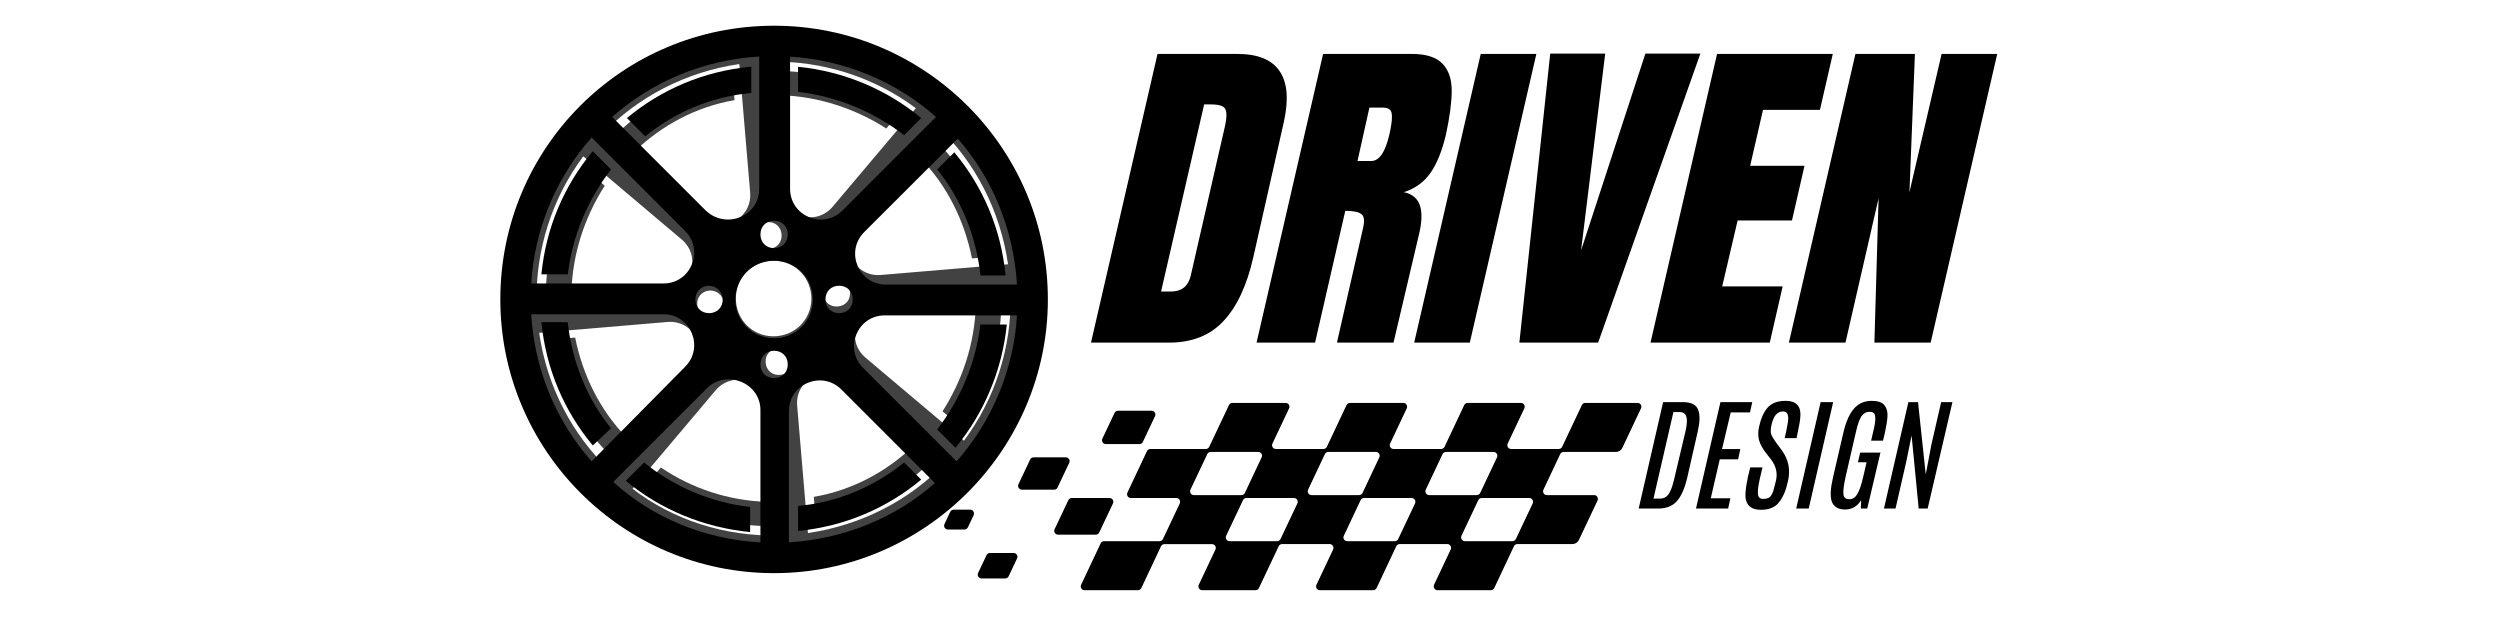 <svg xmlns="http://www.w3.org/2000/svg" xmlns:xlink="http://www.w3.org/1999/xlink" width="162" zoomAndPan="magnify" viewBox="0 0 121.5 30" height="40" preserveAspectRatio="xMidYMid meet" version="1.0"><defs><filter x="0%" y="0%" width="100%" height="100%" id="6cc03a43e6"><feColorMatrix values="0 0 0 0 1 0 0 0 0 1 0 0 0 0 1 0 0 0 1 0" color-interpolation-filters="sRGB"/></filter><g/><clipPath id="ad16af944c"><path d="M 24.316 1.25 L 50.926 1.25 L 50.926 27.855 L 24.316 27.855 Z M 24.316 1.25 " clip-rule="nonzero"/></clipPath><mask id="0ffd3f8068"><g filter="url(#6cc03a43e6)"><rect x="-12.15" width="145.8" fill="#000000" y="-3" height="36" fill-opacity="0.74"/></g></mask><clipPath id="8d7698e715"><path d="M 1 1 L 28 1 L 28 28 L 1 28 Z M 1 1 " clip-rule="nonzero"/></clipPath><clipPath id="06d141a7f9"><path d="M 0.602 2.691 L 26.414 0.512 L 28.594 26.324 L 2.781 28.508 Z M 0.602 2.691 " clip-rule="nonzero"/></clipPath><clipPath id="1236ac74f0"><path d="M 0.602 2.691 L 26.414 0.512 L 28.594 26.324 L 2.781 28.508 Z M 0.602 2.691 " clip-rule="nonzero"/></clipPath><clipPath id="961f4a7bfe"><path d="M 0.602 2.691 L 26.414 0.512 L 28.594 26.324 L 2.781 28.508 Z M 0.602 2.691 " clip-rule="nonzero"/></clipPath><clipPath id="a29ea2180c"><path d="M 14 3 L 21 3 L 21 7 L 14 7 Z M 14 3 " clip-rule="nonzero"/></clipPath><clipPath id="6dc0015d52"><path d="M 0.602 2.691 L 26.414 0.512 L 28.594 26.324 L 2.781 28.508 Z M 0.602 2.691 " clip-rule="nonzero"/></clipPath><clipPath id="46d8c257d9"><path d="M 0.602 2.691 L 26.414 0.512 L 28.594 26.324 L 2.781 28.508 Z M 0.602 2.691 " clip-rule="nonzero"/></clipPath><clipPath id="2184f3ad4e"><path d="M 0.602 2.691 L 26.414 0.512 L 28.594 26.324 L 2.781 28.508 Z M 0.602 2.691 " clip-rule="nonzero"/></clipPath><clipPath id="71c4fabd2c"><path d="M 6 3 L 13 3 L 13 8 L 6 8 Z M 6 3 " clip-rule="nonzero"/></clipPath><clipPath id="fefc29f5ed"><path d="M 0.602 2.691 L 26.414 0.512 L 28.594 26.324 L 2.781 28.508 Z M 0.602 2.691 " clip-rule="nonzero"/></clipPath><clipPath id="458ca07167"><path d="M 0.602 2.691 L 26.414 0.512 L 28.594 26.324 L 2.781 28.508 Z M 0.602 2.691 " clip-rule="nonzero"/></clipPath><clipPath id="8ea58e1f91"><path d="M 0.602 2.691 L 26.414 0.512 L 28.594 26.324 L 2.781 28.508 Z M 0.602 2.691 " clip-rule="nonzero"/></clipPath><clipPath id="d7f1fad88b"><path d="M 3 8 L 7 8 L 7 15 L 3 15 Z M 3 8 " clip-rule="nonzero"/></clipPath><clipPath id="e4219e9cd0"><path d="M 0.602 2.691 L 26.414 0.512 L 28.594 26.324 L 2.781 28.508 Z M 0.602 2.691 " clip-rule="nonzero"/></clipPath><clipPath id="780f43af9c"><path d="M 0.602 2.691 L 26.414 0.512 L 28.594 26.324 L 2.781 28.508 Z M 0.602 2.691 " clip-rule="nonzero"/></clipPath><clipPath id="229ede23cf"><path d="M 0.602 2.691 L 26.414 0.512 L 28.594 26.324 L 2.781 28.508 Z M 0.602 2.691 " clip-rule="nonzero"/></clipPath><clipPath id="0cddb09bcd"><path d="M 16 21 L 23 21 L 23 26 L 16 26 Z M 16 21 " clip-rule="nonzero"/></clipPath><clipPath id="e87047180e"><path d="M 0.602 2.691 L 26.414 0.512 L 28.594 26.324 L 2.781 28.508 Z M 0.602 2.691 " clip-rule="nonzero"/></clipPath><clipPath id="5d83ba9b7b"><path d="M 0.602 2.691 L 26.414 0.512 L 28.594 26.324 L 2.781 28.508 Z M 0.602 2.691 " clip-rule="nonzero"/></clipPath><clipPath id="23c05957e6"><path d="M 0.602 2.691 L 26.414 0.512 L 28.594 26.324 L 2.781 28.508 Z M 0.602 2.691 " clip-rule="nonzero"/></clipPath><clipPath id="22a3b07d28"><path d="M 3 16 L 8 16 L 8 23 L 3 23 Z M 3 16 " clip-rule="nonzero"/></clipPath><clipPath id="0376f7c72d"><path d="M 0.602 2.691 L 26.414 0.512 L 28.594 26.324 L 2.781 28.508 Z M 0.602 2.691 " clip-rule="nonzero"/></clipPath><clipPath id="c034ba8151"><path d="M 0.602 2.691 L 26.414 0.512 L 28.594 26.324 L 2.781 28.508 Z M 0.602 2.691 " clip-rule="nonzero"/></clipPath><clipPath id="cf10453338"><path d="M 0.602 2.691 L 26.414 0.512 L 28.594 26.324 L 2.781 28.508 Z M 0.602 2.691 " clip-rule="nonzero"/></clipPath><clipPath id="5bc2e9b3d0"><path d="M 22 14 L 26 14 L 26 21 L 22 21 Z M 22 14 " clip-rule="nonzero"/></clipPath><clipPath id="e37374c3d3"><path d="M 0.602 2.691 L 26.414 0.512 L 28.594 26.324 L 2.781 28.508 Z M 0.602 2.691 " clip-rule="nonzero"/></clipPath><clipPath id="fffb6001ea"><path d="M 0.602 2.691 L 26.414 0.512 L 28.594 26.324 L 2.781 28.508 Z M 0.602 2.691 " clip-rule="nonzero"/></clipPath><clipPath id="7e9fc97af9"><path d="M 0.602 2.691 L 26.414 0.512 L 28.594 26.324 L 2.781 28.508 Z M 0.602 2.691 " clip-rule="nonzero"/></clipPath><clipPath id="52ac3c7b2e"><path d="M 21 6 L 26 6 L 26 13 L 21 13 Z M 21 6 " clip-rule="nonzero"/></clipPath><clipPath id="29eae0246c"><path d="M 0.602 2.691 L 26.414 0.512 L 28.594 26.324 L 2.781 28.508 Z M 0.602 2.691 " clip-rule="nonzero"/></clipPath><clipPath id="e62a1b9c3c"><path d="M 0.602 2.691 L 26.414 0.512 L 28.594 26.324 L 2.781 28.508 Z M 0.602 2.691 " clip-rule="nonzero"/></clipPath><clipPath id="ee53568863"><path d="M 0.602 2.691 L 26.414 0.512 L 28.594 26.324 L 2.781 28.508 Z M 0.602 2.691 " clip-rule="nonzero"/></clipPath><clipPath id="b7754de152"><path d="M 8 22 L 15 22 L 15 26 L 8 26 Z M 8 22 " clip-rule="nonzero"/></clipPath><clipPath id="35a4dc8531"><path d="M 0.602 2.691 L 26.414 0.512 L 28.594 26.324 L 2.781 28.508 Z M 0.602 2.691 " clip-rule="nonzero"/></clipPath><clipPath id="102533b3d5"><path d="M 0.602 2.691 L 26.414 0.512 L 28.594 26.324 L 2.781 28.508 Z M 0.602 2.691 " clip-rule="nonzero"/></clipPath><clipPath id="44464e4ae3"><path d="M 0.602 2.691 L 26.414 0.512 L 28.594 26.324 L 2.781 28.508 Z M 0.602 2.691 " clip-rule="nonzero"/></clipPath><clipPath id="6c861a543f"><rect x="0" width="29" y="0" height="29"/></clipPath><clipPath id="cc2e892f1d"><path d="M 53 19.582 L 57 19.582 L 57 22 L 53 22 Z M 53 19.582 " clip-rule="nonzero"/></clipPath><clipPath id="25515c6eb5"><path d="M 52 19.582 L 79.984 19.582 L 79.984 28.684 L 52 28.684 Z M 52 19.582 " clip-rule="nonzero"/></clipPath><clipPath id="7aa5ca1f8a"><path d="M 45.68 24 L 48 24 L 48 26 L 45.68 26 Z M 45.68 24 " clip-rule="nonzero"/></clipPath><clipPath id="a32478ad60"><path d="M 47 26 L 50 26 L 50 28.684 L 47 28.684 Z M 47 26 " clip-rule="nonzero"/></clipPath></defs><g clip-path="url(#ad16af944c)"><path fill="#000000" d="M 37.621 1.25 C 30.25 1.25 24.316 7.18 24.316 14.551 C 24.316 21.867 30.25 27.855 37.621 27.855 C 44.938 27.855 50.926 21.867 50.926 14.551 C 50.926 7.18 44.938 1.25 37.621 1.25 Z M 49.426 13.832 L 43.055 13.832 C 41.723 13.832 41.059 12.223 42 11.281 L 46.547 6.738 C 48.207 8.621 49.262 11.117 49.426 13.832 Z M 38.34 2.746 C 41.059 2.91 43.551 3.965 45.492 5.684 L 40.945 10.23 C 40.004 11.172 38.398 10.504 38.398 9.176 L 38.398 2.746 Z M 41.445 14.551 C 41.445 14.941 41.168 15.219 40.781 15.219 C 40.391 15.219 40.117 14.941 40.117 14.551 C 40.117 14.164 40.391 13.887 40.781 13.887 C 41.168 13.887 41.445 14.164 41.445 14.551 Z M 39.504 14.551 C 39.504 15.605 38.676 16.438 37.621 16.438 C 36.566 16.438 35.738 15.605 35.738 14.551 C 35.738 13.5 36.566 12.668 37.621 12.668 C 38.676 12.668 39.504 13.5 39.504 14.551 Z M 37.621 10.727 C 38.008 10.727 38.285 11.004 38.285 11.395 C 38.285 11.781 38.008 12.059 37.621 12.059 C 37.234 12.059 36.957 11.781 36.957 11.395 C 36.957 11.004 37.234 10.727 37.621 10.727 Z M 36.898 2.746 L 36.898 9.176 C 36.898 10.504 35.293 11.172 34.297 10.23 L 29.75 5.684 C 31.691 3.965 34.184 2.91 36.898 2.746 Z M 35.125 14.551 C 35.125 14.941 34.848 15.219 34.461 15.219 C 34.074 15.219 33.797 14.941 33.797 14.551 C 33.797 14.164 34.074 13.887 34.461 13.887 C 34.793 13.887 35.125 14.164 35.125 14.551 Z M 28.754 6.68 L 33.297 11.227 C 34.238 12.168 33.574 13.777 32.246 13.777 L 25.816 13.777 C 25.98 11.117 27.035 8.621 28.754 6.68 Z M 25.816 15.273 L 32.246 15.273 C 33.574 15.273 34.238 16.879 33.297 17.824 L 28.754 22.422 C 27.035 20.484 25.98 17.988 25.816 15.273 Z M 36.898 26.359 C 34.184 26.191 31.691 25.141 29.805 23.422 L 34.352 18.875 C 35.293 17.934 36.957 18.598 36.957 19.93 L 36.957 26.359 Z M 37.621 18.375 C 37.234 18.375 36.957 18.098 36.957 17.711 C 36.957 17.324 37.234 17.047 37.621 17.047 C 38.008 17.047 38.285 17.324 38.285 17.711 C 38.285 18.098 38.008 18.375 37.621 18.375 Z M 38.34 26.359 L 38.34 19.984 C 38.34 18.652 39.949 17.988 40.891 18.93 L 45.438 23.477 C 43.551 25.141 41.059 26.191 38.34 26.359 Z M 46.488 22.422 L 41.945 17.879 C 41.004 16.934 41.668 15.328 42.996 15.328 L 49.426 15.328 C 49.262 17.988 48.207 20.484 46.488 22.422 Z M 46.488 22.422 " fill-opacity="1" fill-rule="nonzero"/></g><path fill="#000000" d="M 44.77 5.738 C 43.109 4.352 41.004 3.465 38.785 3.246 L 38.785 4.465 C 40.727 4.688 42.5 5.461 43.941 6.57 Z M 44.77 5.738 " fill-opacity="1" fill-rule="nonzero"/><path fill="#000000" d="M 36.457 3.246 C 34.184 3.465 32.133 4.352 30.469 5.738 L 31.359 6.625 C 32.797 5.461 34.574 4.688 36.512 4.52 L 36.512 3.246 Z M 36.457 3.246 " fill-opacity="1" fill-rule="nonzero"/><path fill="#000000" d="M 27.59 13.387 C 27.809 11.449 28.586 9.676 29.695 8.234 L 28.809 7.348 C 27.422 9.008 26.535 11.059 26.312 13.332 L 27.59 13.332 Z M 27.59 13.387 " fill-opacity="1" fill-rule="nonzero"/><path fill="#000000" d="M 43.941 22.477 C 42.5 23.641 40.727 24.418 38.785 24.586 L 38.785 25.805 C 41.059 25.582 43.109 24.695 44.77 23.309 Z M 43.941 22.477 " fill-opacity="1" fill-rule="nonzero"/><path fill="#000000" d="M 29.695 20.816 C 28.531 19.375 27.809 17.602 27.59 15.66 L 26.312 15.66 C 26.535 17.934 27.422 19.984 28.809 21.648 Z M 29.695 20.816 " fill-opacity="1" fill-rule="nonzero"/><path fill="#000000" d="M 47.652 15.715 C 47.434 17.656 46.656 19.43 45.547 20.871 L 46.434 21.758 C 47.82 20.094 48.707 17.988 48.93 15.773 L 47.652 15.773 Z M 47.652 15.715 " fill-opacity="1" fill-rule="nonzero"/><path fill="#000000" d="M 45.547 8.234 C 46.711 9.676 47.434 11.449 47.652 13.387 L 48.871 13.387 C 48.652 11.117 47.766 9.066 46.379 7.402 Z M 45.547 8.234 " fill-opacity="1" fill-rule="nonzero"/><path fill="#000000" d="M 31.301 22.477 L 30.414 23.367 C 32.078 24.75 34.184 25.637 36.457 25.859 L 36.457 24.641 C 34.516 24.418 32.742 23.641 31.301 22.477 Z M 31.301 22.477 " fill-opacity="1" fill-rule="nonzero"/><g mask="url(#0ffd3f8068)"><g transform="matrix(1, 0, 0, 1, 23, 0)"><g clip-path="url(#6c861a543f)"><g clip-path="url(#8d7698e715)"><g clip-path="url(#06d141a7f9)"><g clip-path="url(#1236ac74f0)"><g clip-path="url(#961f4a7bfe)"><path fill="#000000" d="M 13.508 1.602 C 6.355 2.207 1.086 8.445 1.691 15.598 C 2.289 22.699 8.535 28.02 15.688 27.418 C 22.785 26.816 28.105 20.52 27.504 13.418 C 26.902 6.266 20.605 1.004 13.508 1.602 Z M 25.992 12.844 L 19.809 13.363 C 18.52 13.473 17.742 11.969 18.578 10.977 L 22.617 6.195 C 24.383 7.887 25.609 10.223 25.992 12.844 Z M 14.328 2.996 C 16.977 2.934 19.484 3.75 21.508 5.258 L 17.469 10.043 C 16.633 11.035 15.02 10.52 14.91 9.23 L 14.383 2.992 Z M 18.309 14.195 C 18.34 14.574 18.094 14.863 17.719 14.895 C 17.34 14.926 17.051 14.68 17.02 14.305 C 16.984 13.93 17.23 13.637 17.609 13.605 C 17.984 13.574 18.277 13.82 18.309 14.195 Z M 16.426 14.355 C 16.512 15.375 15.773 16.25 14.754 16.336 C 13.73 16.426 12.855 15.684 12.77 14.664 C 12.684 13.641 13.422 12.766 14.441 12.68 C 15.465 12.594 16.34 13.332 16.426 14.355 Z M 14.285 10.797 C 14.66 10.766 14.953 11.012 14.984 11.391 C 15.016 11.766 14.77 12.059 14.395 12.09 C 14.016 12.121 13.727 11.875 13.695 11.5 C 13.66 11.121 13.906 10.832 14.285 10.797 Z M 12.93 3.113 L 13.457 9.352 C 13.566 10.641 12.062 11.418 11.016 10.586 L 6.234 6.551 C 7.977 4.723 10.309 3.496 12.93 3.113 Z M 12.176 14.715 C 12.211 15.09 11.965 15.383 11.586 15.414 C 11.211 15.445 10.918 15.199 10.887 14.824 C 10.855 14.445 11.102 14.156 11.477 14.121 C 11.801 14.094 12.145 14.336 12.176 14.715 Z M 5.348 7.598 L 10.129 11.637 C 11.121 12.473 10.609 14.09 9.316 14.195 L 3.078 14.723 C 3.023 12.129 3.84 9.621 5.348 7.598 Z M 3.203 16.176 L 9.441 15.648 C 10.73 15.539 11.508 17.047 10.672 18.035 L 6.637 22.871 C 4.812 21.133 3.586 18.797 3.203 16.176 Z M 14.867 26.023 C 12.219 26.086 9.711 25.266 7.742 23.754 L 11.777 18.973 C 12.617 17.98 14.285 18.488 14.395 19.781 L 14.918 26.02 Z M 14.91 18.219 C 14.535 18.25 14.242 18.004 14.211 17.629 C 14.18 17.254 14.426 16.961 14.801 16.93 C 15.18 16.898 15.469 17.145 15.504 17.52 C 15.535 17.898 15.289 18.188 14.91 18.219 Z M 16.266 25.906 L 15.742 19.719 C 15.633 18.43 17.137 17.652 18.129 18.488 L 22.91 22.527 C 21.219 24.297 18.887 25.52 16.266 25.906 Z M 23.848 21.418 L 19.066 17.383 C 18.074 16.543 18.586 14.93 19.879 14.82 L 26.117 14.293 C 26.172 16.891 25.355 19.395 23.848 21.418 Z M 23.848 21.418 " fill-opacity="1" fill-rule="nonzero"/></g></g></g></g><g clip-path="url(#a29ea2180c)"><g clip-path="url(#6dc0015d52)"><g clip-path="url(#46d8c257d9)"><g clip-path="url(#2184f3ad4e)"><path fill="#000000" d="M 20.812 5.371 C 19.086 4.164 16.969 3.477 14.801 3.441 L 14.902 4.625 C 16.801 4.684 18.586 5.289 20.074 6.246 Z M 20.812 5.371 " fill-opacity="1" fill-rule="nonzero"/></g></g></g></g><g clip-path="url(#71c4fabd2c)"><g clip-path="url(#fefc29f5ed)"><g clip-path="url(#458ca07167)"><g clip-path="url(#8ea58e1f91)"><path fill="#000000" d="M 12.543 3.633 C 10.355 4.035 8.438 5.062 6.938 6.543 L 7.871 7.332 C 9.176 6.086 10.832 5.188 12.699 4.867 L 12.594 3.629 Z M 12.543 3.633 " fill-opacity="1" fill-rule="nonzero"/></g></g></g></g><g clip-path="url(#d7f1fad88b)"><g clip-path="url(#e4219e9cd0)"><g clip-path="url(#780f43af9c)"><g clip-path="url(#229ede23cf)"><path fill="#000000" d="M 4.77 14.203 C 4.824 12.301 5.434 10.516 6.391 9.027 L 5.457 8.238 C 4.25 9.969 3.555 12.031 3.527 14.254 L 4.766 14.148 Z M 4.77 14.203 " fill-opacity="1" fill-rule="nonzero"/></g></g></g></g><g clip-path="url(#0cddb09bcd)"><g clip-path="url(#e87047180e)"><g clip-path="url(#5d83ba9b7b)"><g clip-path="url(#23c05957e6)"><path fill="#000000" d="M 21.379 21.684 C 20.074 22.93 18.418 23.828 16.551 24.148 L 16.648 25.332 C 18.836 24.93 20.754 23.902 22.254 22.422 Z M 21.379 21.684 " fill-opacity="1" fill-rule="nonzero"/></g></g></g></g><g clip-path="url(#22a3b07d28)"><g clip-path="url(#0376f7c72d)"><g clip-path="url(#c034ba8151)"><g clip-path="url(#cf10453338)"><path fill="#000000" d="M 7.422 21.234 C 6.172 19.934 5.328 18.27 4.953 16.406 L 3.719 16.512 C 4.117 18.699 5.148 20.617 6.629 22.113 Z M 7.422 21.234 " fill-opacity="1" fill-rule="nonzero"/></g></g></g></g><g clip-path="url(#5bc2e9b3d0)"><g clip-path="url(#e37374c3d3)"><g clip-path="url(#fffb6001ea)"><g clip-path="url(#7e9fc97af9)"><path fill="#000000" d="M 24.426 14.816 C 24.371 16.719 23.762 18.5 22.805 19.992 L 23.738 20.777 C 24.945 19.051 25.637 16.934 25.668 14.766 L 24.434 14.871 Z M 24.426 14.816 " fill-opacity="1" fill-rule="nonzero"/></g></g></g></g><g clip-path="url(#52ac3c7b2e)"><g clip-path="url(#29eae0246c)"><g clip-path="url(#e62a1b9c3c)"><g clip-path="url(#ee53568863)"><path fill="#000000" d="M 21.77 7.73 C 23.02 9.031 23.863 10.695 24.238 12.559 L 25.418 12.457 C 25.02 10.27 23.988 8.355 22.508 6.855 Z M 21.77 7.73 " fill-opacity="1" fill-rule="nonzero"/></g></g></g></g><g clip-path="url(#b7754de152)"><g clip-path="url(#35a4dc8531)"><g clip-path="url(#102533b3d5)"><g clip-path="url(#44464e4ae3)"><path fill="#000000" d="M 9.117 22.719 L 8.328 23.652 C 10.055 24.859 12.172 25.547 14.395 25.574 L 14.297 24.391 C 12.395 24.336 10.609 23.73 9.117 22.719 Z M 9.117 22.719 " fill-opacity="1" fill-rule="nonzero"/></g></g></g></g></g></g></g><g fill="#000000" fill-opacity="1"><g transform="translate(54.006, 16.652)"><g><path d="M 2.25 -14.031 L 6.125 -14.031 C 7.125 -14.031 7.812 -13.75 8.188 -13.188 C 8.562 -12.633 8.629 -11.816 8.391 -10.734 L 6.906 -4.156 C 6.594 -2.781 6.109 -1.742 5.453 -1.047 C 4.805 -0.348 3.922 0 2.797 0 L -0.984 0 Z M 2.906 -2.484 C 3.414 -2.484 3.734 -2.734 3.859 -3.234 L 5.516 -10.469 C 5.586 -10.781 5.613 -11.016 5.594 -11.172 C 5.582 -11.328 5.52 -11.43 5.406 -11.484 C 5.289 -11.547 5.098 -11.578 4.828 -11.578 L 4.516 -11.578 L 2.422 -2.484 Z M 2.906 -2.484 "/></g></g></g><g fill="#000000" fill-opacity="1"><g transform="translate(62.053, 16.652)"><g><path d="M 2.25 -14.031 L 6.562 -14.031 C 7.25 -14.031 7.742 -13.875 8.047 -13.562 C 8.348 -13.25 8.5 -12.812 8.5 -12.25 C 8.5 -11.688 8.406 -10.973 8.219 -10.109 C 8.031 -9.316 7.781 -8.695 7.469 -8.25 C 7.156 -7.801 6.723 -7.488 6.172 -7.312 C 6.578 -7.227 6.836 -7.016 6.953 -6.672 C 7.066 -6.336 7.055 -5.883 6.922 -5.312 L 5.672 0 L 2.922 0 L 4.172 -5.484 C 4.273 -5.879 4.258 -6.129 4.125 -6.234 C 4 -6.348 3.734 -6.406 3.328 -6.406 L 1.859 0 L -0.984 0 Z M 4.594 -8.828 C 4.977 -8.828 5.27 -9.254 5.469 -10.109 C 5.551 -10.473 5.594 -10.75 5.594 -10.938 C 5.602 -11.125 5.57 -11.25 5.5 -11.312 C 5.438 -11.383 5.32 -11.422 5.156 -11.422 L 4.5 -11.422 L 3.922 -8.828 Z M 4.594 -8.828 "/></g></g></g><g fill="#000000" fill-opacity="1"><g transform="translate(69.839, 16.652)"><g><path d="M -1.109 0 L 2.125 -14.031 L 4.828 -14.031 L 1.594 0 Z M -1.109 0 "/></g></g></g><g fill="#000000" fill-opacity="1"><g transform="translate(73.544, 16.652)"><g><path d="M 0.297 0 L 1.797 -14.047 L 4.469 -14.047 L 3.297 -4.484 L 6.422 -14.047 L 9.094 -14.047 L 4.125 0 Z M 0.297 0 "/></g></g></g><g fill="#000000" fill-opacity="1"><g transform="translate(81.199, 16.652)"><g><path d="M -0.984 0 L 2.25 -14.031 L 7.875 -14.031 L 7.25 -11.312 L 4.484 -11.312 L 3.859 -8.594 L 6.5 -8.594 L 5.891 -5.938 L 3.25 -5.938 L 2.5 -2.734 L 5.438 -2.734 L 4.812 0 Z M -0.984 0 "/></g></g></g><g fill="#000000" fill-opacity="1"><g transform="translate(87.924, 16.652)"><g><path d="M -0.984 0 L 2.25 -14.031 L 5.141 -14.031 L 4.875 -7.312 L 6.438 -14.031 L 9.141 -14.031 L 5.906 0 L 3.172 0 L 3.375 -7.016 L 1.766 0 Z M -0.984 0 "/></g></g></g><g clip-path="url(#cc2e892f1d)"><path fill="#000000" d="M 55.969 19.961 L 54.332 19.961 C 54.262 19.961 54.199 20.004 54.168 20.066 L 53.574 21.32 C 53.52 21.441 53.605 21.582 53.742 21.582 L 55.379 21.582 C 55.449 21.582 55.512 21.543 55.543 21.477 L 56.133 20.227 C 56.191 20.105 56.102 19.961 55.969 19.961 Z M 55.969 19.961 " fill-opacity="1" fill-rule="nonzero"/></g><path fill="#000000" d="M 51.801 22.227 L 50.23 22.227 C 50.16 22.227 50.094 22.27 50.066 22.332 L 49.496 23.535 C 49.441 23.656 49.527 23.797 49.664 23.797 L 51.234 23.797 C 51.305 23.797 51.371 23.758 51.398 23.691 L 51.965 22.492 C 52.023 22.371 51.938 22.227 51.801 22.227 Z M 51.801 22.227 " fill-opacity="1" fill-rule="nonzero"/><g clip-path="url(#25515c6eb5)"><path fill="#000000" d="M 75.828 22.066 C 75.855 22.004 75.922 21.965 75.992 21.965 L 78.535 21.965 C 78.668 21.965 78.789 21.887 78.848 21.762 L 79.754 19.844 C 79.812 19.723 79.723 19.582 79.59 19.582 L 77.043 19.582 C 76.973 19.582 76.906 19.625 76.879 19.688 L 75.918 21.719 C 75.891 21.781 75.824 21.82 75.754 21.82 L 73.441 21.82 C 73.305 21.82 73.219 21.68 73.273 21.559 L 74.082 19.848 C 74.141 19.723 74.055 19.582 73.918 19.582 L 71.324 19.582 C 71.254 19.582 71.191 19.625 71.16 19.688 L 70.203 21.719 C 70.172 21.781 70.105 21.82 70.039 21.82 L 67.723 21.82 C 67.59 21.82 67.5 21.68 67.559 21.559 L 68.367 19.848 C 68.426 19.723 68.336 19.582 68.203 19.582 L 65.609 19.582 C 65.539 19.582 65.473 19.625 65.441 19.688 L 64.484 21.719 C 64.453 21.781 64.391 21.82 64.32 21.82 L 62.004 21.82 C 61.871 21.82 61.781 21.68 61.84 21.559 L 62.648 19.848 C 62.707 19.723 62.617 19.582 62.484 19.582 L 59.891 19.582 C 59.82 19.582 59.754 19.625 59.727 19.688 L 58.766 21.719 C 58.738 21.781 58.672 21.82 58.602 21.82 L 55.906 21.82 C 55.836 21.82 55.773 21.863 55.742 21.926 L 54.793 23.938 C 54.734 24.062 54.824 24.203 54.957 24.203 L 57.172 24.203 C 57.305 24.203 57.395 24.344 57.336 24.469 L 56.52 26.195 C 56.488 26.262 56.422 26.301 56.355 26.301 L 53.66 26.301 C 53.586 26.301 53.523 26.344 53.492 26.406 L 52.543 28.418 C 52.484 28.543 52.574 28.684 52.707 28.684 L 55.301 28.684 C 55.371 28.684 55.438 28.641 55.469 28.578 L 56.426 26.547 C 56.457 26.484 56.52 26.445 56.59 26.445 L 58.906 26.445 C 59.039 26.445 59.129 26.586 59.07 26.707 L 58.262 28.418 C 58.203 28.543 58.293 28.684 58.426 28.684 L 61.02 28.684 C 61.09 28.684 61.156 28.641 61.184 28.578 L 62.145 26.547 C 62.172 26.484 62.238 26.441 62.309 26.441 L 64.621 26.441 C 64.758 26.441 64.844 26.586 64.789 26.707 L 63.98 28.418 C 63.922 28.543 64.008 28.684 64.145 28.684 L 66.738 28.684 C 66.809 28.684 66.871 28.641 66.902 28.578 L 67.859 26.547 C 67.891 26.484 67.957 26.441 68.027 26.441 L 70.34 26.441 C 70.477 26.441 70.562 26.586 70.504 26.707 L 69.695 28.418 C 69.641 28.543 69.727 28.684 69.863 28.684 L 72.457 28.684 C 72.527 28.684 72.59 28.641 72.621 28.578 L 73.578 26.547 C 73.609 26.484 73.672 26.441 73.746 26.441 L 76.422 26.441 C 76.555 26.441 76.676 26.363 76.734 26.242 L 77.641 24.324 C 77.695 24.203 77.609 24.062 77.477 24.062 L 75.176 24.062 C 75.043 24.062 74.953 23.922 75.012 23.797 Z M 58.023 24.062 C 57.887 24.062 57.801 23.922 57.855 23.797 L 58.676 22.066 C 58.703 22.004 58.77 21.965 58.84 21.965 L 61.152 21.965 C 61.289 21.965 61.375 22.105 61.316 22.227 L 60.5 23.957 C 60.473 24.02 60.406 24.062 60.336 24.062 Z M 63.051 24.469 L 62.234 26.195 C 62.207 26.262 62.141 26.301 62.07 26.301 L 59.758 26.301 C 59.621 26.301 59.535 26.16 59.59 26.039 L 60.41 24.309 C 60.438 24.242 60.504 24.203 60.574 24.203 L 62.887 24.203 C 63.023 24.203 63.109 24.344 63.051 24.469 Z M 63.738 24.062 C 63.605 24.062 63.516 23.922 63.574 23.797 L 64.391 22.066 C 64.422 22.004 64.484 21.965 64.555 21.965 L 66.871 21.965 C 67.004 21.965 67.094 22.105 67.035 22.227 L 66.219 23.957 C 66.188 24.02 66.125 24.062 66.055 24.062 Z M 68.77 24.469 L 67.953 26.195 C 67.922 26.262 67.859 26.301 67.789 26.301 L 65.473 26.301 C 65.34 26.301 65.25 26.16 65.309 26.039 L 66.125 24.309 C 66.156 24.242 66.219 24.203 66.289 24.203 L 68.605 24.203 C 68.738 24.203 68.828 24.344 68.77 24.469 Z M 69.457 24.062 C 69.324 24.062 69.234 23.922 69.293 23.797 L 70.109 22.066 C 70.141 22.004 70.203 21.965 70.273 21.965 L 72.59 21.965 C 72.723 21.965 72.812 22.105 72.754 22.227 L 71.938 23.957 C 71.906 24.02 71.844 24.062 71.77 24.062 Z M 74.488 24.469 L 73.672 26.195 C 73.641 26.262 73.574 26.301 73.504 26.301 L 71.191 26.301 C 71.059 26.301 70.969 26.16 71.027 26.039 L 71.844 24.309 C 71.875 24.242 71.938 24.203 72.008 24.203 L 74.324 24.203 C 74.457 24.203 74.547 24.344 74.488 24.469 Z M 74.488 24.469 " fill-opacity="1" fill-rule="nonzero"/></g><g clip-path="url(#7aa5ca1f8a)"><path fill="#000000" d="M 46.18 24.875 L 45.902 25.469 C 45.844 25.594 45.93 25.734 46.066 25.734 L 46.875 25.734 C 46.945 25.734 47.008 25.691 47.039 25.629 L 47.32 25.035 C 47.375 24.914 47.289 24.77 47.152 24.77 L 46.348 24.77 C 46.277 24.77 46.211 24.812 46.18 24.875 Z M 46.18 24.875 " fill-opacity="1" fill-rule="nonzero"/></g><path fill="#000000" d="M 53.926 24.203 L 52.086 24.203 C 52.016 24.203 51.953 24.242 51.922 24.309 L 51.254 25.719 C 51.195 25.844 51.285 25.984 51.418 25.984 L 53.258 25.984 C 53.328 25.984 53.395 25.945 53.422 25.879 L 54.09 24.469 C 54.148 24.344 54.059 24.203 53.926 24.203 Z M 53.926 24.203 " fill-opacity="1" fill-rule="nonzero"/><g clip-path="url(#a32478ad60)"><path fill="#000000" d="M 47.703 28.113 L 48.855 28.113 C 48.926 28.113 48.988 28.07 49.02 28.008 L 49.43 27.137 C 49.488 27.016 49.398 26.875 49.266 26.875 L 48.113 26.875 C 48.043 26.875 47.977 26.914 47.945 26.98 L 47.535 27.848 C 47.48 27.969 47.566 28.113 47.703 28.113 Z M 47.703 28.113 " fill-opacity="1" fill-rule="nonzero"/></g><g fill="#000000" fill-opacity="1"><g transform="translate(79.812, 24.715)"><g><path d="M 1.016 -5.172 L 1.984 -5.172 C 2.379 -5.172 2.625 -5.047 2.719 -4.797 C 2.812 -4.555 2.805 -4.211 2.703 -3.766 L 2.188 -1.5 C 2.062 -0.969 1.891 -0.582 1.672 -0.344 C 1.453 -0.113 1.156 0 0.781 0 L -0.172 0 Z M 2.109 -3.781 C 2.18 -4.102 2.191 -4.332 2.141 -4.469 C 2.098 -4.613 1.992 -4.688 1.828 -4.688 L 1.516 -4.688 L 0.547 -0.484 L 0.859 -0.484 C 0.973 -0.484 1.066 -0.508 1.141 -0.562 C 1.305 -0.664 1.441 -0.945 1.547 -1.406 Z M 2.109 -3.781 "/></g></g></g><g fill="#000000" fill-opacity="1"><g transform="translate(82.597, 24.715)"><g><path d="M 1.016 -5.172 L 2.562 -5.172 L 2.453 -4.672 L 1.516 -4.672 L 1.094 -2.891 L 1.984 -2.891 L 1.875 -2.391 L 0.984 -2.391 L 0.547 -0.5 L 1.5 -0.5 L 1.391 0 L -0.172 0 Z M 1.016 -5.172 "/></g></g></g><g fill="#000000" fill-opacity="1"><g transform="translate(84.86, 24.715)"><g><path d="M 0.594 -3.562 C 0.582 -3.688 0.598 -3.836 0.641 -4.016 C 0.723 -4.391 0.859 -4.688 1.047 -4.906 C 1.242 -5.125 1.535 -5.234 1.922 -5.234 C 2.422 -5.234 2.66 -4.992 2.641 -4.516 C 2.629 -4.305 2.586 -4.047 2.516 -3.734 L 2.453 -3.422 L 1.875 -3.422 L 1.953 -3.766 C 2.023 -4.098 2.055 -4.32 2.047 -4.438 C 2.035 -4.551 2.008 -4.625 1.969 -4.656 C 1.938 -4.695 1.879 -4.719 1.797 -4.719 C 1.648 -4.719 1.531 -4.66 1.438 -4.547 C 1.352 -4.441 1.285 -4.281 1.234 -4.062 C 1.191 -3.852 1.188 -3.703 1.219 -3.609 C 1.258 -3.516 1.312 -3.422 1.375 -3.328 C 1.438 -3.242 1.473 -3.191 1.484 -3.172 L 1.75 -2.812 C 2.07 -2.363 2.164 -1.863 2.031 -1.312 C 1.938 -0.875 1.789 -0.535 1.594 -0.297 C 1.406 -0.055 1.113 0.062 0.719 0.062 C 0.258 0.062 0.008 -0.145 -0.031 -0.562 C -0.039 -0.789 -0.004 -1.094 0.078 -1.469 C 0.078 -1.477 0.078 -1.488 0.078 -1.5 L 0.203 -2 L 0.797 -2 L 0.672 -1.469 C 0.586 -1.094 0.555 -0.832 0.578 -0.688 C 0.598 -0.539 0.68 -0.469 0.828 -0.469 C 0.973 -0.469 1.082 -0.5 1.156 -0.562 C 1.227 -0.633 1.285 -0.738 1.328 -0.875 C 1.367 -1.02 1.41 -1.18 1.453 -1.359 C 1.535 -1.723 1.457 -2.062 1.219 -2.375 L 0.953 -2.719 C 0.723 -3.02 0.602 -3.301 0.594 -3.562 Z M 0.594 -3.562 "/></g></g></g><g fill="#000000" fill-opacity="1"><g transform="translate(87.42, 24.715)"><g><path d="M 1.062 -5.172 L 1.672 -5.172 L 0.484 0 L -0.125 0 Z M 1.062 -5.172 "/></g></g></g><g fill="#000000" fill-opacity="1"><g transform="translate(88.967, 24.715)"><g><path d="M 0.625 -3.703 C 0.801 -4.461 1.086 -4.938 1.484 -5.125 C 1.641 -5.195 1.805 -5.234 1.984 -5.234 C 2.297 -5.234 2.504 -5.164 2.609 -5.031 C 2.723 -4.895 2.773 -4.719 2.766 -4.5 C 2.754 -4.281 2.711 -4.008 2.641 -3.688 L 2.547 -3.297 L 1.969 -3.297 L 2.125 -3.969 C 2.176 -4.227 2.188 -4.414 2.156 -4.531 C 2.133 -4.645 2.047 -4.703 1.891 -4.703 C 1.734 -4.703 1.602 -4.629 1.5 -4.484 C 1.406 -4.348 1.316 -4.098 1.234 -3.734 L 0.734 -1.562 C 0.641 -1.145 0.602 -0.852 0.625 -0.688 C 0.645 -0.531 0.738 -0.453 0.906 -0.453 C 1.07 -0.453 1.203 -0.535 1.297 -0.703 C 1.398 -0.867 1.5 -1.16 1.594 -1.578 L 1.75 -2.25 L 1.328 -2.25 L 1.438 -2.719 L 2.422 -2.719 L 1.781 0 L 1.469 0 L 1.484 -0.406 C 1.297 -0.102 1.035 0.047 0.703 0.047 C 0.379 0.047 0.164 -0.078 0.062 -0.328 C -0.031 -0.578 -0.008 -0.984 0.125 -1.547 Z M 0.625 -3.703 "/></g></g></g><g fill="#000000" fill-opacity="1"><g transform="translate(91.732, 24.715)"><g><path d="M 2.609 -5.172 L 3.156 -5.172 L 1.953 0 L 1.516 0 L 1.172 -3.547 L 0.906 -2.25 L 0.391 0 L -0.172 0 L 1.016 -5.172 L 1.484 -5.172 L 1.859 -1.656 L 2.141 -3.141 Z M 2.609 -5.172 "/></g></g></g></svg>
